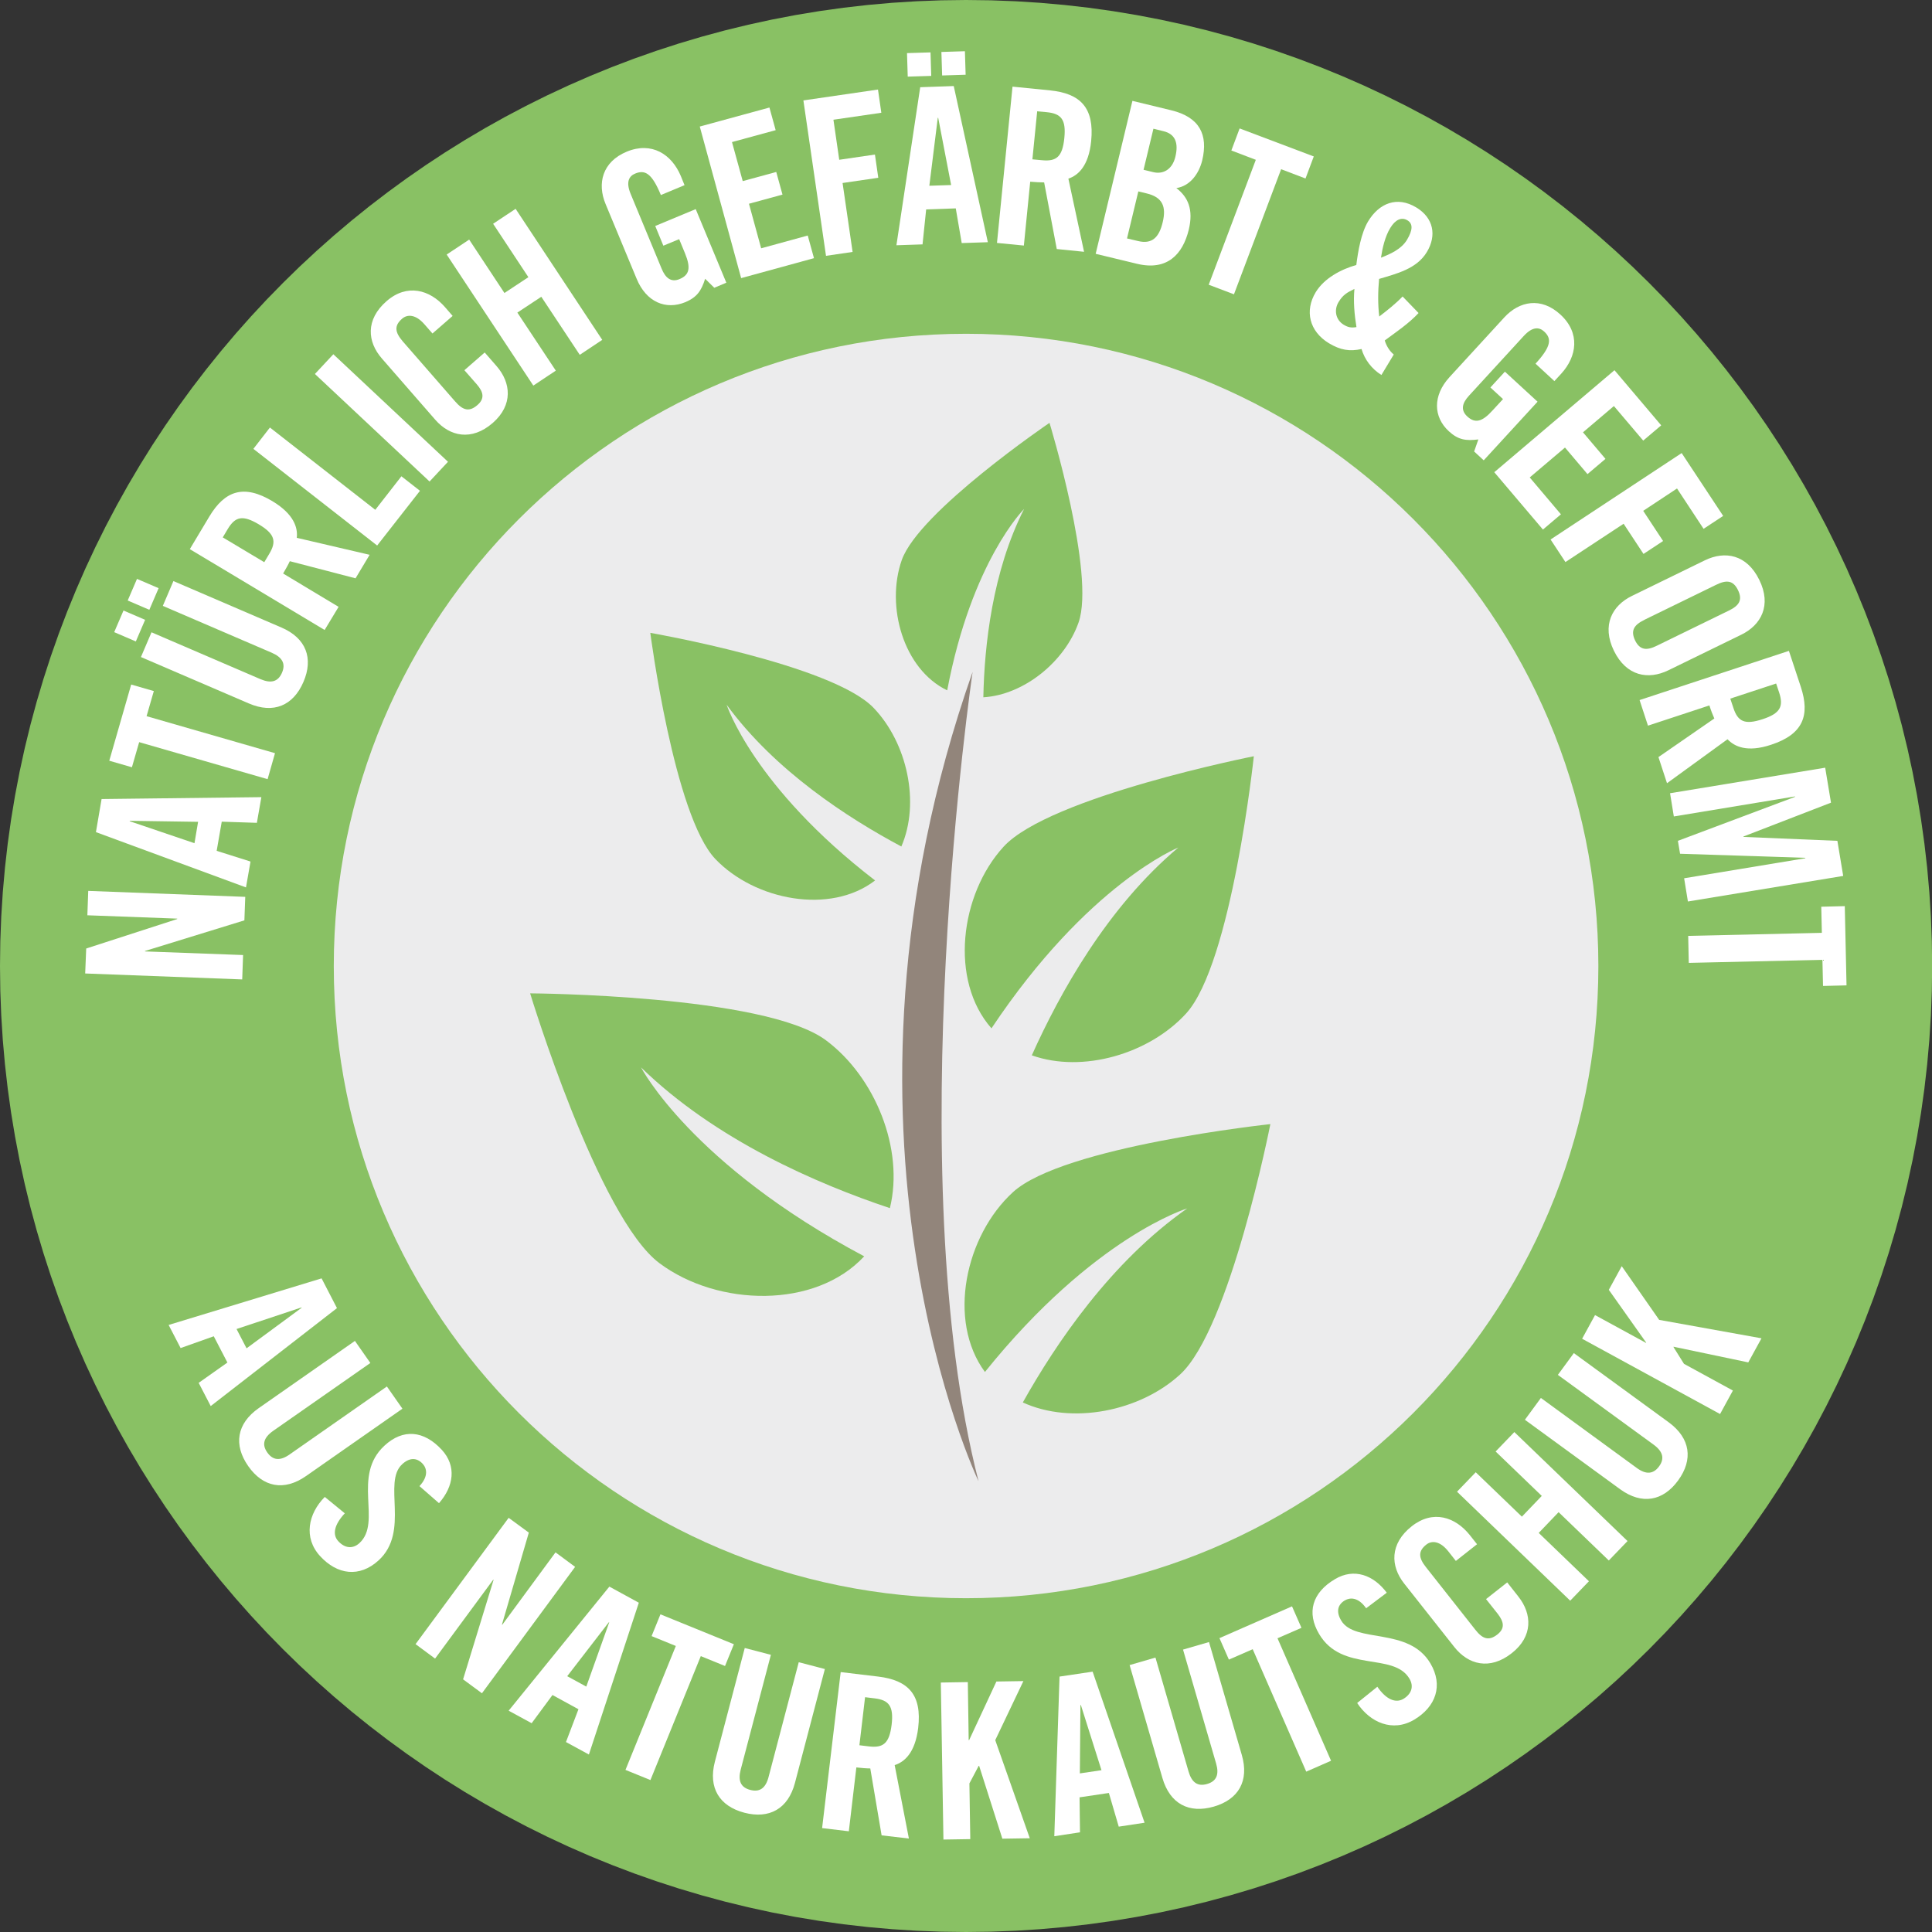 <?xml version="1.0" encoding="UTF-8"?><svg id="Ebene_4" xmlns="http://www.w3.org/2000/svg" viewBox="0 0 133.13 133.13"><rect x="0" y="0" width="133.13" height="133.13" fill="#333333" stroke="none"/><defs><style>.cls-1{stroke:#89c164;stroke-width:46px;}.cls-1,.cls-2{fill:#ececed;}.cls-3{fill:#92857b;}.cls-3,.cls-4,.cls-5,.cls-2{stroke-width:0px;}.cls-4{fill:#89c164;}.cls-5{fill:#fff;}</style></defs><path class="cls-1" d="M66.57,23c-24.06,0-43.57,19.5-43.57,43.57s19.5,43.56,43.57,43.56,43.57-19.5,43.57-43.56-19.51-43.57-43.57-43.57Z"/><path class="cls-2" d="M66.57,23c-24.06,0-43.57,19.5-43.57,43.57s19.5,43.56,43.57,43.56,43.57-19.5,43.57-43.56-19.51-43.57-43.57-43.57Z"/><path class="cls-5" d="M16.69,67.49l-10.82-.41.07-1.72,6.27-2.03v-.03s-6.19-.23-6.19-.23l.06-1.68,10.82.41-.06,1.62-6.85,2.11v.03s6.76.25,6.76.25l-.06,1.68Z"/><path class="cls-5" d="M17.26,59.38l-.31,1.77-10.34-3.81.39-2.28,11.01-.13-.31,1.77-2.42-.08-.35,2.01,2.31.73ZM13.4,58.11l.25-1.48-4.71-.07v.03s4.45,1.51,4.45,1.51Z"/><path class="cls-5" d="M9.59,51.14l-.5,1.73-1.56-.45,1.51-5.25,1.56.45-.5,1.73,8.85,2.55-.51,1.79-8.85-2.55Z"/><path class="cls-5" d="M8.51,42.07l1.49.64-.64,1.49-1.49-.64.64-1.49ZM10.29,42.02l-1.49-.64.64-1.49,1.49.64-.64,1.49ZM9.71,45.28l.73-1.71,7.51,3.23c.73.31,1.21.18,1.48-.44s.03-1.06-.7-1.38l-7.51-3.23.73-1.71,7.44,3.2c1.71.73,2.22,2.13,1.52,3.75-.7,1.63-2.06,2.22-3.77,1.48l-7.44-3.2Z"/><path class="cls-5" d="M23.33,41.82l-.96,1.59-9.29-5.57,1.34-2.24c1.07-1.79,2.38-2.25,4.36-1.06,1.49.9,1.75,1.84,1.67,2.52l5.02,1.17-.97,1.62-4.53-1.18c-.1.22-.29.56-.46.85l3.81,2.29ZM18.21,38.74l.34-.57c.52-.86.39-1.38-.72-2.04-1.11-.66-1.62-.54-2.14.33l-.34.57,2.86,1.71Z"/><path class="cls-5" d="M26,37.6l-8.54-6.67,1.14-1.47,7.26,5.67,1.8-2.31,1.28,1-2.95,3.77Z"/><path class="cls-5" d="M29.6,33.18l-7.9-7.41,1.27-1.36,7.9,7.41-1.27,1.36Z"/><path class="cls-5" d="M29.8,22.98l-.55-.63c-.6-.69-1.17-.71-1.54-.39-.57.49-.49.94.04,1.56l3.61,4.14c.53.61.97.75,1.54.25.51-.44.42-.89-.04-1.42l-.86-.98,1.4-1.22.82.94c1,1.15,1.14,2.68-.26,3.91-1.47,1.28-2.97.93-3.97-.22l-3.67-4.21c-1.01-1.15-1.15-2.68.32-3.96,1.4-1.22,2.97-.8,4.03.42l.52.6-1.4,1.22Z"/><path class="cls-5" d="M36.75,26.57l-5.97-9.03,1.55-1.03,2.43,3.68,1.65-1.09-2.43-3.68,1.55-1.03,5.97,9.03-1.55,1.03-2.65-4-1.65,1.09,2.65,4-1.55,1.03Z"/><path class="cls-5" d="M45.13,15.58l2.81-1.17,2.11,5.07-.83.35-.63-.62c-.26.82-.56,1.27-1.36,1.61-1.36.56-2.7-.01-3.36-1.61l-2.14-5.15c-.59-1.41-.23-2.91,1.46-3.61,1.72-.71,3.09.18,3.72,1.67l.26.64-1.63.68c-.62-1.5-1.09-1.76-1.77-1.48-.42.17-.66.57-.31,1.41l2.13,5.14c.26.64.65.97,1.24.72.69-.29.78-.78.37-1.78l-.4-.97-1.09.45-.56-1.36Z"/><path class="cls-5" d="M51.07,19.16l-2.85-10.44,4.8-1.31.43,1.56-3.01.82.74,2.69,2.31-.63.43,1.56-2.31.63.84,3.07,3.21-.88.43,1.56-5,1.37Z"/><path class="cls-5" d="M56.92,17.64l-1.56-10.72,5.14-.75.23,1.6-3.3.48.4,2.76,2.46-.36.23,1.6-2.46.36.69,4.75-1.84.27Z"/><path class="cls-5" d="M63.57,16.84l-1.8.06,1.64-10.89,2.31-.08,2.35,10.76-1.8.06-.41-2.39-2.04.07-.25,2.41ZM64.12,3.61l.05,1.62-1.62.05-.05-1.62,1.62-.05ZM64.04,12.8l1.5-.05-.89-4.63h-.03s-.58,4.67-.58,4.67ZM64.92,5.2l-.05-1.62,1.62-.05.05,1.62-1.62.05Z"/><path class="cls-5" d="M70.55,16.92l-1.85-.18,1.07-10.77,2.6.26c2.07.21,3.05,1.19,2.82,3.49-.17,1.73-.91,2.37-1.57,2.59l1.08,5.04-1.88-.19-.87-4.59c-.24,0-.63-.02-.96-.05l-.44,4.42ZM71.14,10.98l.66.06c1,.1,1.41-.24,1.54-1.52.13-1.28-.21-1.69-1.21-1.79l-.66-.06-.33,3.31Z"/><path class="cls-5" d="M78.03,6.95l2.68.65c1.94.47,2.56,1.67,2.13,3.46-.22.9-.83,1.76-1.78,1.9.82.63,1.18,1.49.86,2.85-.42,1.74-1.51,2.86-3.56,2.37l-2.86-.69,2.53-10.53ZM77.66,16.43l.76.18c.96.23,1.45-.24,1.7-1.3.26-1.08-.02-1.72-1.1-1.98l-.58-.14-.78,3.24ZM78.8,11.7l.66.16c.69.17,1.32-.18,1.53-1.05.24-.98-.02-1.58-.82-1.77l-.69-.17-.68,2.83Z"/><path class="cls-5" d="M86.53,11.01l-1.68-.64.57-1.52,5.11,1.93-.57,1.52-1.68-.64-3.25,8.62-1.74-.66,3.25-8.62Z"/><path class="cls-5" d="M97.76,21.56c-.69.74-1.53,1.3-2.34,1.9.11.37.33.73.62.97l-.85,1.41c-.67-.42-1.15-1.05-1.37-1.79-.81.18-1.45.08-2.25-.4-1.35-.82-1.68-2.23-.91-3.51.58-.96,1.74-1.58,2.8-1.88.12-.95.33-2.19.81-3,.76-1.26,2-1.77,3.33-.96,1.17.71,1.42,1.91.72,3.07-.7,1.16-2.09,1.49-3.29,1.85-.08.86-.09,1.74.01,2.59.56-.43,1.12-.87,1.61-1.38l1.1,1.14ZM92.58,22.37c.31.19.53.23.89.17-.14-.87-.22-1.75-.14-2.63-.52.25-.79.41-1.09.9-.33.54-.21,1.22.34,1.56ZM95.15,17.76c.67-.26,1.41-.59,1.8-1.23.43-.72.4-1.13.03-1.35-.4-.24-.83-.05-1.18.53-.36.59-.54,1.38-.64,2.05Z"/><path class="cls-5" d="M103.71,25.62l2.24,2.06-3.71,4.04-.66-.61.29-.83c-.85.11-1.39.03-2.03-.56-1.08-.99-1.12-2.46.04-3.73l3.77-4.11c1.03-1.13,2.54-1.44,3.88-.2,1.37,1.26,1.14,2.88.05,4.07l-.47.51-1.3-1.2c1.09-1.19,1.13-1.73.59-2.22-.33-.3-.79-.36-1.41.32l-3.76,4.1c-.47.51-.6.99-.13,1.43.55.51,1.04.38,1.76-.42l.71-.77-.87-.8.99-1.08Z"/><path class="cls-5" d="M102.99,32.52l8.26-7.01,3.22,3.8-1.24,1.05-2.02-2.38-2.13,1.81,1.55,1.83-1.24,1.05-1.55-1.83-2.43,2.06,2.15,2.54-1.24,1.05-3.36-3.96Z"/><path class="cls-5" d="M106.84,37.18l9.04-5.96,2.86,4.33-1.35.89-1.83-2.78-2.33,1.54,1.37,2.08-1.35.89-1.37-2.08-4.01,2.64-1.02-1.55Z"/><path class="cls-5" d="M117.48,38.61c1.38-.67,2.89-.41,3.75,1.35.86,1.75.13,3.11-1.25,3.78l-5.02,2.45c-1.38.67-2.89.41-3.75-1.35-.85-1.75-.13-3.11,1.25-3.78l5.02-2.45ZM113.32,42.71c-.73.35-.97.74-.65,1.42.33.67.79.72,1.51.36l4.94-2.41c.73-.35.97-.74.64-1.42-.33-.67-.78-.72-1.51-.36l-4.94,2.41Z"/><path class="cls-5" d="M113.56,50.01l-.58-1.77,10.29-3.39.82,2.48c.65,1.98.15,3.27-2.05,3.99-1.65.55-2.53.12-3-.38l-4.17,3.03-.59-1.8,3.85-2.66c-.1-.22-.24-.58-.34-.9l-4.22,1.39ZM119.23,48.14l.21.63c.31.96.79,1.19,2.01.79,1.23-.4,1.46-.88,1.15-1.83l-.21-.63-3.16,1.04Z"/><path class="cls-5" d="M127,60.36l-10.69,1.76-.26-1.6,8.35-1.38v-.03s-8.63-.28-8.63-.28l-.15-.89,8.07-3.03v-.03s-8.35,1.38-8.35,1.38l-.26-1.6,10.69-1.76.4,2.41-6.03,2.33v.03s6.47.27,6.47.27l.4,2.41Z"/><path class="cls-5" d="M125.54,64.28l-.04-1.8,1.62-.04.12,5.46-1.62.04-.04-1.8-9.21.21-.04-1.86,9.21-.21Z"/><path class="cls-5" d="M12.45,92.9l-.83-1.6,10.54-3.21,1.06,2.05-8.7,6.75-.83-1.6,1.98-1.4-.94-1.81-2.28.81ZM16.3,91.58l.69,1.33,3.79-2.79v-.03s-4.48,1.49-4.48,1.49Z"/><path class="cls-5" d="M24.45,92.39l1.07,1.53-6.7,4.68c-.65.46-.79.94-.4,1.49.39.55.89.59,1.54.13l6.7-4.68,1.07,1.53-6.64,4.64c-1.53,1.07-2.98.76-3.99-.69-1.01-1.45-.8-2.92.73-3.99l6.64-4.64Z"/><path class="cls-5" d="M28.91,102.4c.63-.68.5-1.23.21-1.54-.41-.44-.92-.42-1.41.04-1.36,1.25.55,4.63-1.62,6.62-1.32,1.21-2.86.99-4.03-.29-1.17-1.27-.82-2.93.32-4.08l1.38,1.13c-.75.8-.86,1.48-.45,1.92.44.48.99.56,1.46.13,1.58-1.45-.56-4.62,1.73-6.72,1.27-1.17,2.7-1.05,3.94.29,1.03,1.12.83,2.52-.19,3.68l-1.34-1.17Z"/><path class="cls-5" d="M28.63,113.3l6.42-8.71,1.39,1.02-1.85,6.33.02.02,3.67-4.99,1.35,1-6.42,8.71-1.3-.96,2.1-6.85-.02-.02-4.01,5.44-1.35-1Z"/><path class="cls-5" d="M36.63,118.74l-1.58-.86,6.94-8.55,2.03,1.11-3.44,10.46-1.58-.86.86-2.26-1.79-.98-1.44,1.95ZM39.08,115.5l1.32.72,1.58-4.43h-.03s-2.87,3.72-2.87,3.72Z"/><path class="cls-5" d="M46.57,113.42l-1.67-.68.61-1.5,5.06,2.06-.61,1.5-1.67-.68-3.47,8.54-1.72-.7,3.47-8.54Z"/><path class="cls-5" d="M51.32,113.56l1.8.47-2.08,7.91c-.2.77,0,1.23.66,1.4.65.17,1.06-.12,1.26-.89l2.08-7.91,1.8.47-2.06,7.84c-.47,1.8-1.78,2.51-3.49,2.06-1.71-.45-2.5-1.71-2.03-3.51l2.06-7.84Z"/><path class="cls-5" d="M58.5,126.19l-1.85-.22,1.28-10.75,2.59.31c2.07.25,3.02,1.25,2.75,3.54-.21,1.73-.96,2.35-1.62,2.56l.98,5.06-1.88-.22-.78-4.61c-.24,0-.63-.03-.96-.07l-.52,4.41ZM59.21,120.26l.66.08c1,.12,1.41-.21,1.57-1.49.15-1.28-.18-1.7-1.17-1.82l-.66-.08-.39,3.31Z"/><path class="cls-5" d="M65.01,126.77l-.18-10.83,1.86-.03.06,4h.03s1.88-4.04,1.88-4.04l1.86-.03-1.94,4.07,2.38,6.76-1.89.03-1.6-5.02h-.03s-.64,1.21-.64,1.21l.06,3.84-1.86.03Z"/><path class="cls-5" d="M74.43,126.26l-1.78.27.36-11,2.28-.34,3.58,10.41-1.78.27-.68-2.32-2.02.3.03,2.42ZM74.42,122.2l1.48-.22-1.42-4.49h-.03s-.04,4.71-.04,4.71Z"/><path class="cls-5" d="M77.83,114.74l1.79-.52,2.28,7.85c.22.76.63,1.05,1.28.86.65-.19.84-.65.62-1.41l-2.28-7.85,1.79-.52,2.26,7.78c.52,1.79-.23,3.07-1.93,3.56-1.7.49-3.02-.18-3.54-1.97l-2.26-7.78Z"/><path class="cls-5" d="M86.33,113.64l-1.65.72-.65-1.48,5-2.19.65,1.48-1.65.72,3.69,8.44-1.71.75-3.69-8.44Z"/><path class="cls-5" d="M94.13,110.81c-.54-.76-1.1-.74-1.46-.53-.52.31-.6.81-.25,1.39.94,1.59,4.64.42,6.14,2.94.91,1.53.38,3-1.11,3.89-1.48.88-3.04.2-3.93-1.15l1.39-1.12c.62.9,1.27,1.14,1.79.84.55-.33.75-.85.42-1.4-1.1-1.84-4.64-.4-6.22-3.07-.88-1.48-.48-2.86,1.1-3.79,1.3-.77,2.64-.29,3.56.94l-1.42,1.07Z"/><path class="cls-5" d="M100.32,107.56l-.52-.66c-.57-.72-1.14-.76-1.51-.47-.59.46-.54.92-.03,1.56l3.4,4.31c.5.64.93.79,1.52.33.53-.42.46-.86.03-1.42l-.81-1.02,1.46-1.15.77.98c.95,1.2,1.01,2.74-.45,3.89-1.53,1.21-3.01.79-3.96-.41l-3.46-4.38c-.95-1.2-1.01-2.74.52-3.95,1.46-1.15,3-.65,4.01.62l.49.62-1.46,1.15Z"/><path class="cls-5" d="M108.2,110.3l-7.8-7.51,1.29-1.34,3.18,3.06,1.37-1.43-3.18-3.06,1.29-1.34,7.8,7.51-1.29,1.34-3.46-3.33-1.37,1.43,3.46,3.33-1.29,1.34Z"/><path class="cls-5" d="M105.08,97.83l1.1-1.5,6.6,4.82c.64.47,1.14.44,1.54-.1s.27-1.03-.37-1.5l-6.6-4.81,1.1-1.5,6.54,4.77c1.5,1.1,1.69,2.57.65,4-1.04,1.43-2.5,1.7-4,.61l-6.54-4.77Z"/><path class="cls-5" d="M118.53,97.44l-9.51-5.19.89-1.63,3.52,1.92v-.03s-2.57-3.63-2.57-3.63l.89-1.63,2.58,3.7,7.05,1.27-.91,1.66-5.15-1.08v.03s.72,1.15.72,1.15l3.37,1.84-.89,1.63Z"/><path class="cls-4" d="M72.33,29.13s-9.01,6.12-10.19,9.46c-1.12,3.18.11,7.53,3.13,8.98,1.69-8.92,5.3-12.5,5.3-12.5-2.19,4.31-2.74,9.43-2.81,12.98,2.81-.17,5.61-2.46,6.56-5.15,1.18-3.34-2-13.76-2-13.76Z"/><path class="cls-4" d="M86.4,52.11s-14.1,2.79-17.25,6.24c-3,3.28-3.74,9.21-.83,12.51,6.65-9.97,12.88-12.46,12.88-12.46-4.89,4.1-8.18,10.04-10.1,14.32,3.5,1.25,8.09-.1,10.63-2.88,3.15-3.45,4.67-17.74,4.67-17.74Z"/><path class="cls-3" d="M67.02,46.3s-5.07,34.47.41,55.77c0,0-11.56-24.05-.41-55.77Z"/><path class="cls-4" d="M87.54,77.46s-14.29,1.53-17.74,4.69c-3.28,3-4.55,8.84-1.93,12.39,7.51-9.34,13.94-11.27,13.94-11.27-5.23,3.66-9.04,9.28-11.33,13.37,3.38,1.55,8.06.62,10.84-1.93,3.45-3.16,6.22-17.26,6.22-17.26Z"/><path class="cls-4" d="M36.53,68.45s4.7,15.46,8.92,18.6c4.01,2.99,10.73,3.16,14.1-.48-11.9-6.32-15.38-13.02-15.38-13.02,5.14,5.01,12.15,8.03,17.15,9.7,1-4.06-1.01-9.04-4.41-11.57-4.22-3.14-20.38-3.23-20.38-3.23Z"/><path class="cls-4" d="M44.81,43.6s1.63,12.61,4.49,15.6c2.72,2.84,7.91,3.85,11,1.47-8.4-6.46-10.23-12.11-10.23-12.11,3.33,4.56,8.38,7.82,12.04,9.77,1.31-3.02.4-7.14-1.91-9.55-2.86-2.99-15.38-5.17-15.38-5.17Z"/></svg>
